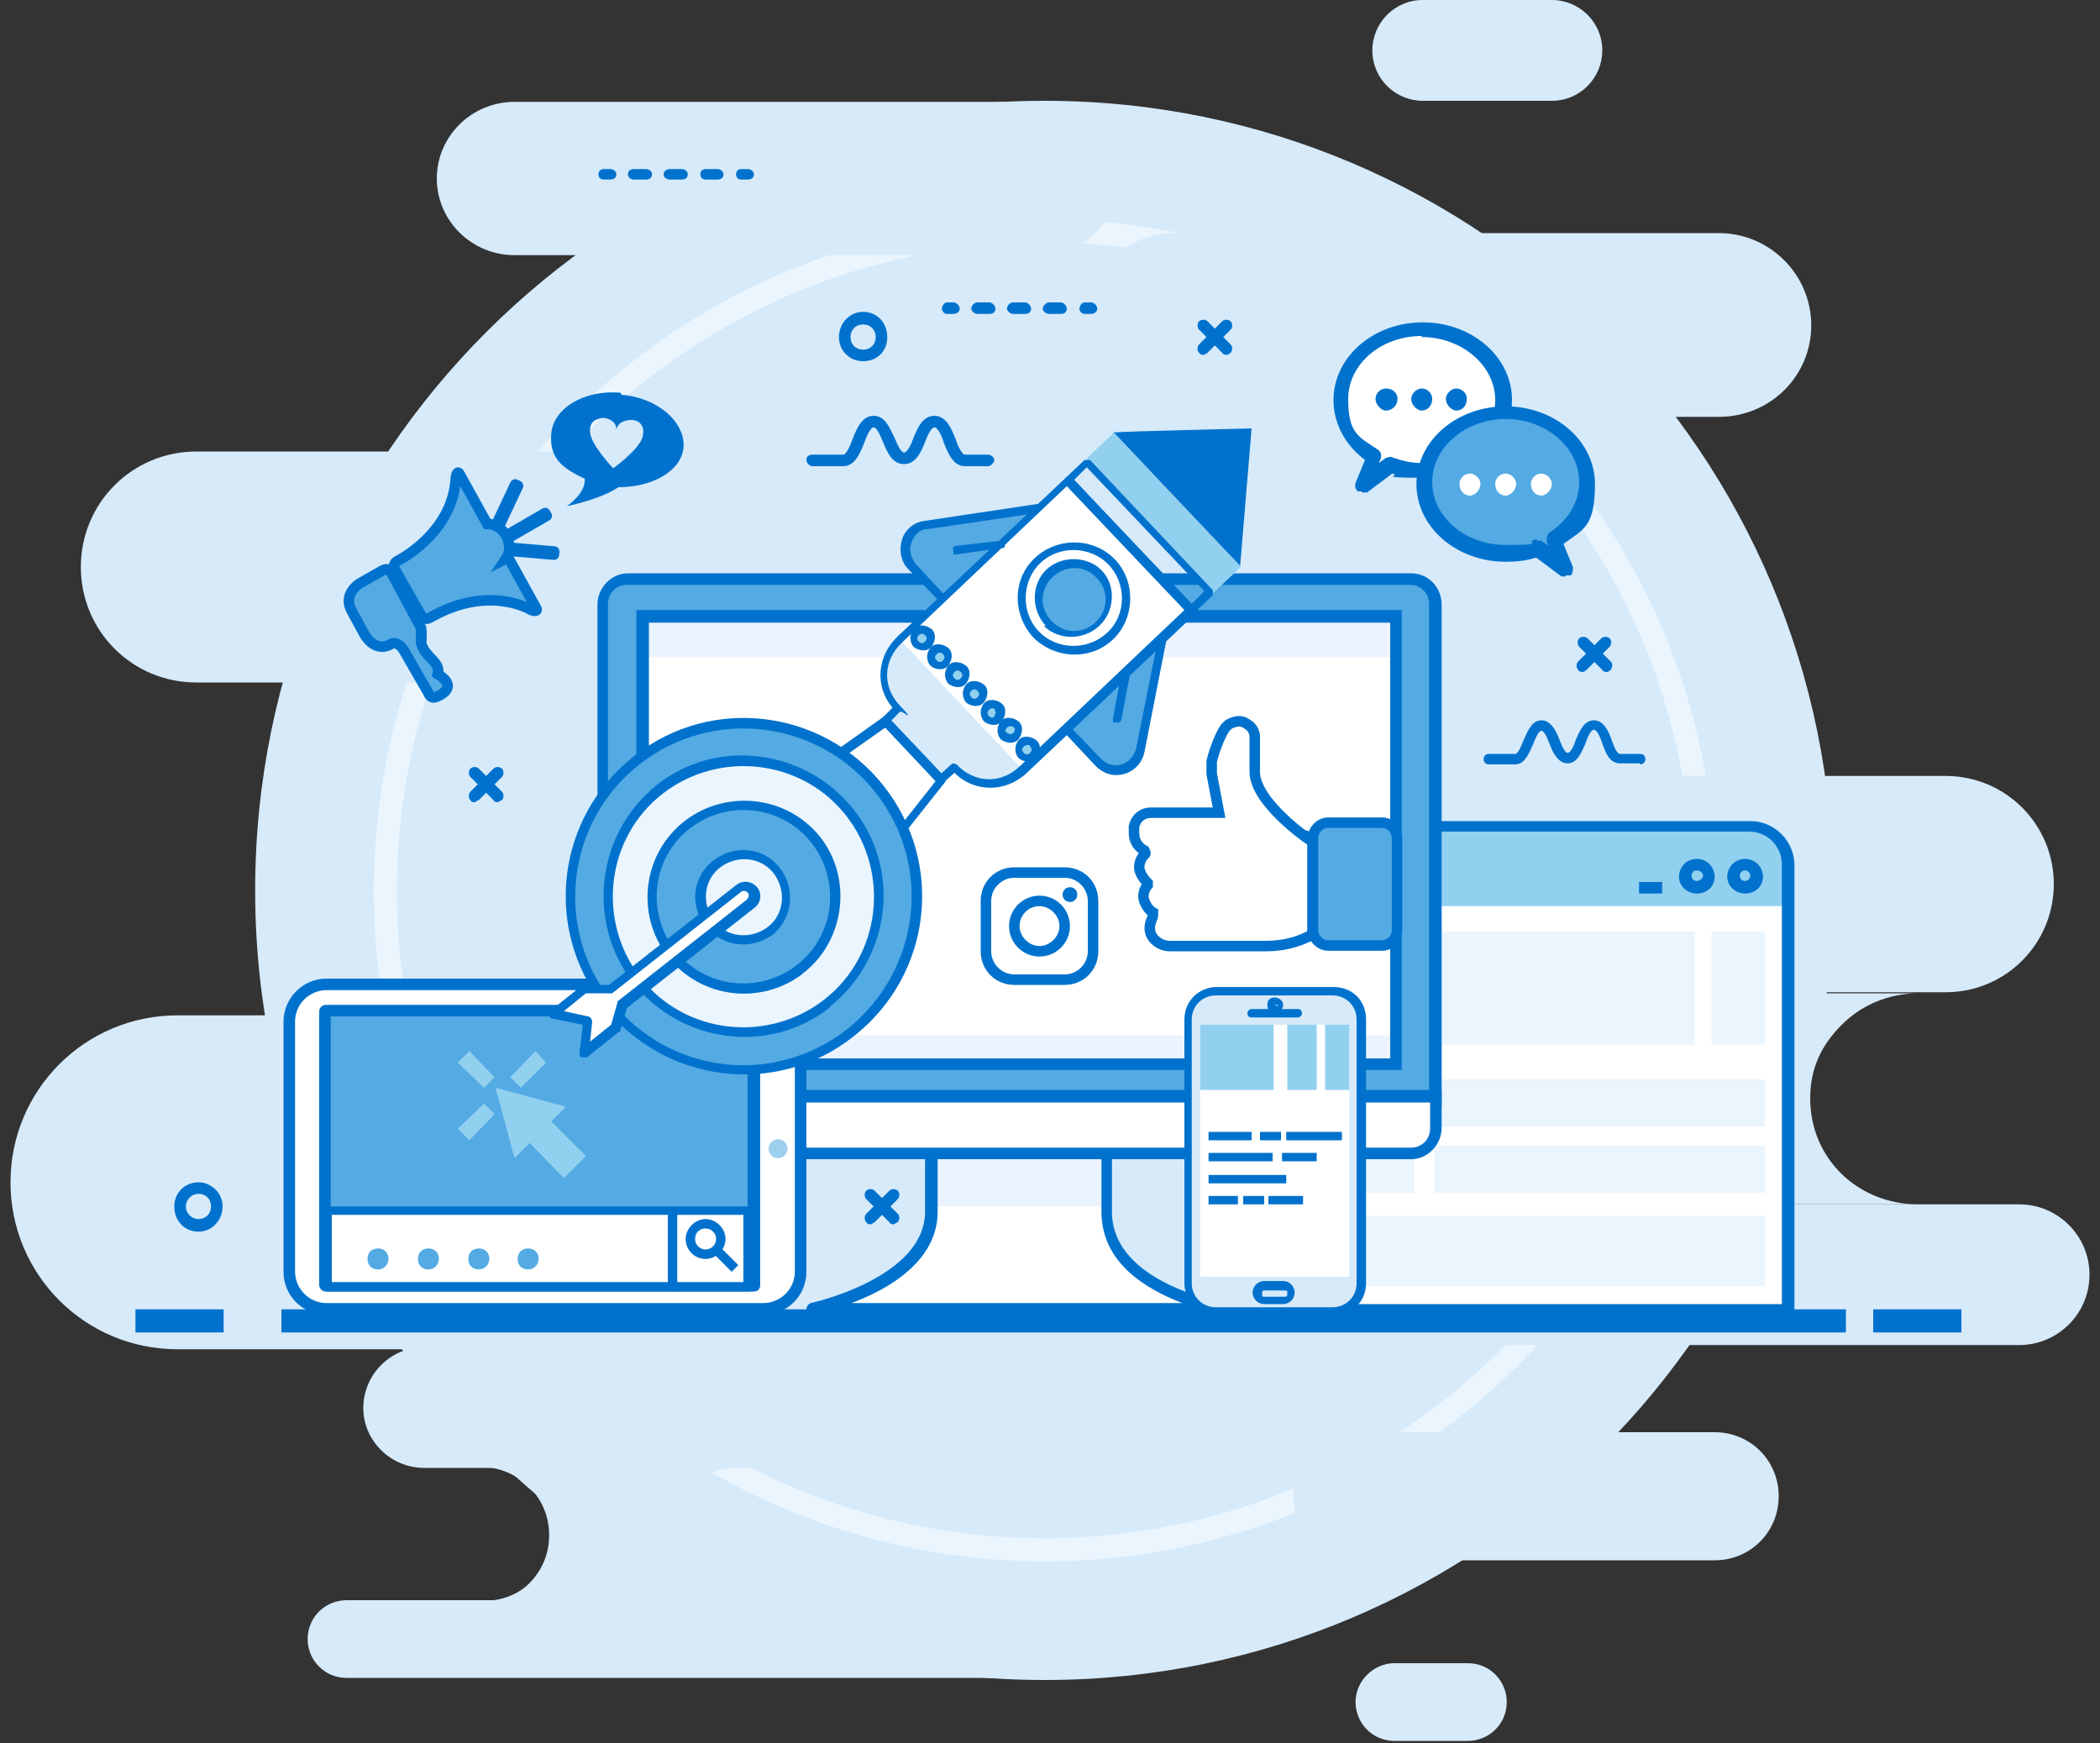 <?xml version="1.0" encoding="UTF-8"?>
<svg xmlns="http://www.w3.org/2000/svg" id="Ebene_1" version="1.1" viewBox="0 0 200 166">
  <rect x="0" y="0" width="200" height="166" fill="#333333" stroke="none"/>
  <defs>
    <style>
      .st0, .st1 {
        fill: #92d0ef;
      }

      .st2, .st3 {
        fill: #54aae3;
        stroke: #0072cd;
      }

      .st2, .st4, .st5, .st6 {
        stroke-miterlimit: 10;
      }

      .st7 {
        fill: #9ecfed;
      }

      .st8, .st9 {
        fill: #d6eafa;
      }

      .st10, .st11, .st1, .st12, .st9 {
        fill-rule: evenodd;
      }

      .st10, .st13, .st4 {
        fill: #0072cd;
      }

      .st14, .st11, .st6 {
        fill: #fff;
      }

      .st15, .st12, .st5 {
        fill: #54aae3;
      }

      .st16 {
        fill: #eaf5fe;
      }

      .st17 {
        fill: #ebf3fe;
      }

      .st3 {
        stroke-linecap: round;
        stroke-linejoin: round;
        stroke-width: 1px;
      }

      .st4, .st5 {
        stroke-width: .5px;
      }

      .st4, .st5, .st6 {
        stroke: #0072cd;
      }
    </style>
  </defs>
  <g>
    <path class="st8" d="M174.6,84.8c0,41.5-33.6,75.2-75.1,75.2S24.3,126.4,24.3,84.8,58,9.6,99.5,9.6s75.1,33.7,75.1,75.2Z"></path>
    <path class="st16" d="M99.5,148.7c-35.2,0-63.9-28.7-63.9-63.9s28.7-63.9,63.9-63.9,63.9,28.7,63.9,63.9-28.7,63.9-63.9,63.9ZM99.5,23.1c-34,0-61.7,27.7-61.7,61.7s27.7,61.7,61.7,61.7,61.7-27.7,61.7-61.7-27.7-61.7-61.7-61.7Z"></path>
    <path class="st8" d="M40.4,128.3h30.8c3.2,0,5.8,2.6,5.8,5.8h0c0,3.2-2.6,5.7-5.8,5.7h-30.8c-3.2,0-5.8-2.6-5.8-5.7h0c0-3.2,2.6-5.8,5.8-5.8Z"></path>
    <path class="st8" d="M33,152.4h65.5c2.1,0,3.7,1.7,3.7,3.7h0c0,2.1-1.7,3.7-3.7,3.7H33c-2.1,0-3.7-1.7-3.7-3.7h0c0-2.1,1.7-3.7,3.7-3.7Z"></path>
    <path class="st8" d="M132.8,158.4h7c2.1,0,3.7,1.7,3.7,3.7h0c0,2.1-1.7,3.7-3.7,3.7h-7c-2.1,0-3.7-1.7-3.7-3.7h0c0-2,1.7-3.7,3.7-3.7Z"></path>
    <path class="st8" d="M129.3,136.4h34c3.4,0,6.1,2.7,6.1,6.1h0c0,3.4-2.7,6.1-6.1,6.1h-34c-3.4,0-6.1-2.7-6.1-6.1h0c0-3.4,2.7-6.1,6.1-6.1Z"></path>
    <path class="st8" d="M45.7,139.7h24.7c-1.8,0-3.5.8-4.7,2s-1.9,2.6-1.9,4.4c0,3.7,3,6.4,6.6,6.4h-24.7c1.8,0,3.5-.5,4.7-1.7s1.9-2.8,1.9-4.6c0-3.7-3-6.5-6.6-6.5h0Z"></path>
    <path class="st8" d="M129.9,73.9h55.4c5.7,0,10.3,4.6,10.3,10.3h0c0,5.7-4.6,10.3-10.3,10.3h-55.4c-5.7,0-10.3-4.6-10.3-10.3h0c0-5.7,4.6-10.3,10.3-10.3Z"></path>
    <path class="st8" d="M110.2,114.7h82.1c3.7,0,6.7,3,6.7,6.7h0c0,3.7-3,6.7-6.7,6.7h-82.1c-3.7,0-6.7-3-6.7-6.7h0c0-3.7,3-6.7,6.7-6.7Z"></path>
    <path class="st8" d="M144.1,94.6h38.6c-2.8,0-5.4,1.1-7.3,3-1.9,1.9-3,4.1-3,7,0,5.8,4.6,10.1,10.3,10.1h-38.6c2.9,0,5.4-.8,7.3-2.7,1.9-1.9,3-4.3,3-7.2,0-5.8-4.6-10.2-10.3-10.2Z"></path>
    <path class="st8" d="M83.6,65H18.7c-6.1,0-11-4.9-11-11h0c0-6.1,4.9-11,11-11h64.9c6.1,0,11,4.9,11,11h0c0,6.1-4.9,11-11,11Z"></path>
    <path class="st8" d="M110.7,128.5H16.9c-8.8,0-15.9-7.1-15.9-15.9h0c0-8.8,7.1-15.9,15.9-15.9h93.8c8.8,0,15.9,7.1,15.9,15.9h0c0,8.7-7.1,15.9-15.9,15.9Z"></path>
    <path class="st8" d="M163.7,39.7h-51.8c-4.8,0-8.8-3.9-8.8-8.7h0c0-4.8,3.9-8.8,8.8-8.8h51.8c4.8,0,8.8,3.9,8.8,8.8h0c0,4.8-3.9,8.7-8.8,8.7Z"></path>
    <path class="st8" d="M99.1,24.3h-50.1c-4.1,0-7.4-3.3-7.4-7.3h0c0-4,3.3-7.3,7.4-7.3h50.1c4.1,0,7.4,3.3,7.4,7.3h0c0,4-3.3,7.3-7.4,7.3Z"></path>
    <path class="st8" d="M147.8,9.6h-12.3c-2.6,0-4.8-2.1-4.8-4.8h0c0-2.6,2.1-4.8,4.8-4.8h12.3c2.6,0,4.8,2.1,4.8,4.8h0c0,2.6-2.1,4.8-4.8,4.8Z"></path>
  </g>
  <g>
    <path class="st11" d="M170.3,124.8h-48.1v-42.4c0-2,1.6-3.6,3.6-3.6h40.8c2,0,3.6,1.6,3.6,3.6v42.4h.1Z"></path>
    <path class="st1" d="M170.3,86.3h-48.1v-3.9c0-2,1.6-3.6,3.6-3.6h40.8c2,0,3.6,1.6,3.6,3.6v3.9h.1Z"></path>
    <g>
      <rect class="st16" x="163" y="88.7" width="5.1" height="10.8"></rect>
      <rect class="st16" x="124.5" y="88.7" width="36.9" height="10.8"></rect>
      <rect class="st16" x="124.5" y="102.8" width="10.2" height="10.8"></rect>
      <rect class="st16" x="136.6" y="109.1" width="31.5" height="4.5"></rect>
      <rect class="st16" x="136.6" y="102.8" width="31.5" height="4.5"></rect>
      <rect class="st16" x="124.5" y="115.8" width="43.6" height="6.7"></rect>
    </g>
    <rect class="st13" x="156.1" y="84" width="2.2" height="1.1"></rect>
    <path class="st13" d="M161.6,85.1c-.9,0-1.7-.7-1.7-1.6s.7-1.7,1.7-1.7,1.7.8,1.7,1.7-.7,1.6-1.7,1.6ZM161.6,82.9c-.3,0-.5.2-.5.5s.2.5.5.5.6-.3.6-.5-.2-.5-.6-.5Z"></path>
    <path class="st13" d="M166.2,85.1c-.9,0-1.7-.7-1.7-1.6s.7-1.7,1.7-1.7,1.7.8,1.7,1.7-.7,1.6-1.7,1.6ZM166.2,82.9c-.3,0-.5.2-.5.5s.2.5.5.5.5-.3.5-.5-.2-.5-.5-.5Z"></path>
    <path class="st13" d="M170.9,125.3h-49.2v-42.9c0-2.3,1.9-4.2,4.2-4.2h40.8c2.3,0,4.2,1.9,4.2,4.2,0,0,0,42.9,0,42.9ZM122.8,124.2h46.9v-41.9c0-1.7-1.4-3.1-3.1-3.1h-40.8c-1.7,0-3.1,1.4-3.1,3.1v41.9h0Z"></path>
  </g>
  <g>
    <rect class="st13" x="12.9" y="124.7" width="8.4" height="2.2"></rect>
    <rect class="st13" x="178.4" y="124.7" width="8.4" height="2.2"></rect>
    <rect class="st13" x="26.8" y="124.7" width="149" height="2.2"></rect>
  </g>
  <g>
    <path class="st14" d="M105.4,115.4v-7.5h-16.7v7.5c0,6.9-11.3,9.3-11.3,9.3h39.4s-11.3-1.8-11.3-9.3h0Z"></path>
    <path class="st17" d="M105.4,114.9c0-7.4,0-7.1,0-7.1h-16.7v7.1h16.7Z"></path>
    <path class="st13" d="M116.8,125.2h-39.4c-.3,0-.5-.2-.6-.5,0-.3.2-.5.4-.6.1,0,10.9-2.4,10.9-8.7v-7.5c0-.3.2-.5.6-.5h16.7c.3,0,.5.2.5.5v7.5c0,6.9,10.8,8.7,10.9,8.7.3,0,.5.3.5.6s-.3.5-.5.5h0ZM81.1,124.1h31.5c-3.4-1.3-7.7-3.8-7.7-8.7v-7h-15.6v7c0,4.7-4.7,7.4-8.2,8.7Z"></path>
    <path class="st15" d="M134.4,55.2H59.8c-1.3,0-2.3,1.1-2.3,2.4v47.3h79.3v-47.3c0-1.3-1-2.4-2.3-2.4h0Z"></path>
    <path class="st13" d="M137.3,105.5H56.9v-47.9c0-1.6,1.3-3,2.9-3h74.6c1.6,0,2.9,1.3,2.9,3v47.9h0ZM58,104.3h78.1v-46.8c0-1-.8-1.8-1.8-1.8H59.7c-1,0-1.8.8-1.8,1.8v46.8h.1Z"></path>
    <rect class="st14" x="61.2" y="58.7" width="71.7" height="42.6"></rect>
    <path class="st14" d="M57.4,104.4v3.1c0,1.3,1.1,2.4,2.3,2.4h74.6c1.3,0,2.3-1.1,2.3-2.4v-3.1H57.3h.1Z"></path>
    <path class="st13" d="M134.4,110.4H59.8c-1.6,0-2.9-1.3-2.9-3v-3.6h80.4v3.6c0,1.6-1.3,3-2.9,3ZM58,105v2.5c0,1,.8,1.8,1.8,1.8h74.6c1,0,1.8-.8,1.8-1.8v-2.5H58Z"></path>
    <rect class="st17" x="61.2" y="58.7" width="71.8" height="3.9"></rect>
    <rect class="st17" x="61.2" y="98.6" width="71.8" height="2.8"></rect>
    <path class="st13" d="M133.5,101.9H60.6v-43.8h72.9s0,43.8,0,43.8ZM61.8,100.8h70.6v-41.5H61.8v41.5Z"></path>
  </g>
  <g>
    <path class="st13" d="M103.9,29.9h-.6c-.3,0-.5-.3-.5-.5s.2-.6.5-.6h.6c.3,0,.6.3.6.6s-.3.5-.6.5Z"></path>
    <path class="st13" d="M101,29.9h-1.1c-.3,0-.6-.3-.6-.5s.3-.6.6-.6h1.1c.3,0,.6.3.6.6s-.2.5-.6.5ZM97.6,29.9h-1.1c-.3,0-.6-.3-.6-.5s.2-.6.6-.6h1.1c.3,0,.6.3.6.6s-.2.5-.6.5ZM94.2,29.9h-1.1c-.3,0-.6-.3-.6-.5s.2-.6.6-.6h1.1c.3,0,.6.3.6.6s-.2.5-.6.5Z"></path>
    <path class="st13" d="M90.8,29.9h-.6c-.3,0-.5-.3-.5-.5s.2-.6.5-.6h.6c.3,0,.6.3.6.6s-.3.5-.6.5Z"></path>
  </g>
  <g>
    <path class="st13" d="M71.2,17.1h-.6c-.3,0-.5-.2-.5-.5s.2-.5.5-.5h.6c.3,0,.6.2.6.5s-.2.5-.6.5Z"></path>
    <path class="st13" d="M68.3,17.1h-1.1c-.3,0-.5-.2-.5-.5s.2-.5.5-.5h1.1c.3,0,.6.2.6.5s-.2.5-.6.5ZM64.9,17.1h-1.1c-.3,0-.6-.2-.6-.5s.3-.5.6-.5h1.1c.3,0,.6.2.6.5s-.2.5-.6.5ZM61.5,17.1h-1.1c-.3,0-.6-.2-.6-.5s.2-.5.6-.5h1.1c.3,0,.6.2.6.5s-.2.5-.6.5Z"></path>
    <path class="st13" d="M58.1,17.1h-.6c-.3,0-.5-.2-.5-.5s.2-.5.5-.5h.6c.3,0,.6.2.6.5s-.2.5-.6.5Z"></path>
  </g>
  <path class="st13" d="M82.2,34.4c-1.3,0-2.3-1-2.3-2.3s1-2.4,2.3-2.4,2.3,1,2.3,2.4-1,2.3-2.3,2.3ZM82.2,30.9c-.7,0-1.2.5-1.2,1.2s.5,1.2,1.2,1.2,1.2-.5,1.2-1.2-.5-1.2-1.2-1.2Z"></path>
  <path class="st13" d="M18.9,117.3c-1.3,0-2.3-1-2.3-2.4s1.1-2.3,2.3-2.3,2.3,1,2.3,2.3-1,2.4-2.3,2.4ZM18.9,113.7c-.7,0-1.2.6-1.2,1.2s.5,1.2,1.2,1.2,1.2-.5,1.2-1.2-.5-1.2-1.2-1.2Z"></path>
  <g>
    <path class="st13" d="M153,64s-.3,0-.4-.2l-2.2-2.2c-.2-.2-.2-.6,0-.8s.6-.2.8,0l2.2,2.2c.2.2.2.5,0,.8,0,0-.2.2-.4.2Z"></path>
    <path class="st13" d="M150.7,64s-.3,0-.4-.2c-.2-.2-.2-.6,0-.8l2.2-2.2c.2-.2.6-.2.8,0s.2.5,0,.8l-2.2,2.2s-.2.2-.4.2Z"></path>
  </g>
  <g>
    <path class="st13" d="M47.4,76.4c-.1,0-.3,0-.4-.2l-2.2-2.2c-.2-.2-.2-.6,0-.8s.6-.2.8,0l2.2,2.2c.2.2.2.6,0,.8-.1,0-.3.2-.4.2h0Z"></path>
    <path class="st13" d="M45.2,76.4c-.2,0-.3,0-.4-.2-.2-.2-.2-.6,0-.8l2.2-2.2c.2-.2.6-.2.8,0s.2.6,0,.8l-2.2,2.2c-.1,0-.3.2-.4.2h0Z"></path>
  </g>
  <g>
    <path class="st13" d="M85.1,116.6c-.1,0-.3,0-.4-.2l-2.2-2.2c-.2-.2-.2-.6,0-.8.2-.2.6-.2.8,0l2.2,2.2c.2.2.2.5,0,.8-.1,0-.3.2-.4.2h0Z"></path>
    <path class="st13" d="M82.9,116.6c-.1,0-.3,0-.4-.2-.2-.2-.2-.6,0-.8l2.2-2.2c.2-.2.6-.2.8,0s.2.6,0,.8l-2.2,2.2c-.1,0-.2.2-.4.2h0Z"></path>
  </g>
  <g>
    <path class="st13" d="M116.8,33.8s-.3,0-.4-.2l-2.2-2.2c-.2-.2-.2-.6,0-.8.2-.2.6-.2.8,0l2.2,2.2c.2.2.2.6,0,.8,0,0-.2.2-.4.2Z"></path>
    <path class="st13" d="M114.6,33.8s-.3,0-.4-.2c-.2-.2-.2-.6,0-.8l2.2-2.2c.2-.2.6-.2.8,0,.2.2.2.6,0,.8l-2.2,2.2s-.3.2-.4.2Z"></path>
  </g>
  <g>
    <path class="st12" d="M116.1,95.8h10.6c1.4,0,2.6,1.2,2.6,2.6v23.8c0,1.4-1.2,2.6-2.6,2.6h-10.6c-1.4,0-2.6-1.1-2.6-2.6v-23.8c0-1.4,1.2-2.6,2.6-2.6Z"></path>
    <path class="st13" d="M126.7,125.2h-10.6c-1.7,0-3.1-1.4-3.1-3.1v-23.8c0-1.7,1.4-3.1,3.1-3.1h10.6c1.7,0,3.1,1.4,3.1,3.1v23.8c0,1.7-1.4,3.1-3.1,3.1ZM116.1,96.3c-1.1,0-2,.9-2,2v23.8c0,1.1.9,2,2,2h10.6c1.1,0,2-.9,2-2v-23.8c0-1.1-.9-2-2-2h-10.6Z"></path>
    <rect class="st14" x="114.9" y="98.7" width="13.1" height="22.9"></rect>
    <rect class="st8" x="114.9" y="119.8" width="13.1" height="1.8"></rect>
    <path class="st9" d="M121.4,97.2c.2,0,.4.2.4.4s-.2.4-.4.4-.4-.2-.4-.4.2-.4.4-.4Z"></path>
    <path class="st9" d="M122.2,123.5h-1.6c-.3,0-.6-.3-.6-.6h0c0-.3.3-.6.6-.6h1.6c.3,0,.6.3.6.6h0c0,.4-.3.6-.6.6Z"></path>
  </g>
  <g>
    <path class="st9" d="M115.8,94.4h11.1c1.5,0,2.7,1.2,2.7,2.7v25.1c0,1.5-1.2,2.7-2.7,2.7h-11.1c-1.5,0-2.7-1.3-2.7-2.7v-25.1c0-1.5,1.2-2.7,2.7-2.7Z"></path>
    <path class="st13" d="M127,125.3h-11.1c-1.7,0-3.1-1.4-3.1-3.1v-25.1c0-1.8,1.4-3.1,3.1-3.1h11.1c1.8,0,3.1,1.3,3.1,3.1v25.1c0,1.8-1.4,3.1-3.1,3.1ZM115.8,94.8c-1.3,0-2.3,1-2.3,2.3v25.1c0,1.3,1,2.3,2.3,2.3h11.1c1.3,0,2.3-1,2.3-2.3v-25.1c0-1.3-1-2.3-2.3-2.3h-11.1Z"></path>
    <rect class="st14" x="114.3" y="97.6" width="14.2" height="24"></rect>
    <rect class="st0" x="114.3" y="97.6" width="7" height="6.2"></rect>
    <rect class="st0" x="126.2" y="97.6" width="2.3" height="6.2"></rect>
    <rect class="st0" x="122.6" y="97.6" width="2.8" height="6.2"></rect>
    <path class="st13" d="M121.4,96.5c-.4,0-.7-.3-.7-.8s.3-.7.7-.7.8.3.8.7-.3.8-.8.8ZM121.4,95.7h0s.3.2.3,0,0,0,0,0h-.3Z"></path>
    <path class="st13" d="M122.2,124.2h-1.8c-.6,0-1.1-.5-1.1-1.1s.5-1.1,1.1-1.1h1.8c.6,0,1.1.5,1.1,1.1s-.5,1.1-1.1,1.1ZM120.5,122.9c-.2,0-.3,0-.3.3s0,.3.3.3h1.8c.2,0,.3,0,.3-.3s0-.3-.3-.3h-1.8Z"></path>
    <path class="st13" d="M123.6,96.9h-4.4c-.3,0-.4-.2-.4-.4s.2-.4.4-.4h4.4c.3,0,.4.2.4.4s-.2.4-.4.4Z"></path>
    <rect class="st13" x="115.1" y="107.8" width="4.1" height=".8"></rect>
    <rect class="st13" x="122.5" y="107.8" width="5.3" height=".8"></rect>
    <rect class="st13" x="120" y="107.8" width="2" height=".8"></rect>
    <rect class="st13" x="115.1" y="113.9" width="2.8" height=".8"></rect>
    <rect class="st13" x="120.8" y="113.9" width="3.3" height=".8"></rect>
    <rect class="st13" x="118.4" y="113.9" width="2" height=".8"></rect>
    <rect class="st13" x="115.1" y="109.8" width="6.1" height=".8"></rect>
    <rect class="st13" x="122.1" y="109.8" width="3.3" height=".8"></rect>
    <rect class="st13" x="115.1" y="111.9" width="7.4" height=".8"></rect>
  </g>
  <path class="st13" d="M156.2,72.7h-1.9c-1,0-1.4-1-1.7-1.9-.2-.6-.5-1.3-.8-1.3s-.6.7-.8,1.3c-.4.9-.8,1.9-1.7,1.9s-1.4-1-1.7-1.8c-.2-.5-.5-1.3-.8-1.3s-.6.8-.8,1.3c-.4.9-.8,1.9-1.7,1.9h-2.5c-.3,0-.5-.2-.5-.5s.2-.5.5-.5h2.5c.3,0,.6-.8.8-1.3.4-.9.8-1.9,1.7-1.9s1.4,1,1.7,1.8c.2.5.5,1.3.8,1.3s.6-.7.8-1.3c.4-.9.8-1.8,1.7-1.8s1.4,1,1.7,1.9c.2.6.5,1.3.8,1.3h1.9c.3,0,.5.2.5.5s-.2.5-.5.5h0Z"></path>
  <g>
    <path class="st14" d="M27.6,97.3v23.8c0,2,1.6,3.6,3.5,3.6h41.6c1.9,0,3.5-1.6,3.5-3.6v-23.8c0-1.9-1.6-3.5-3.5-3.5H31.1c-2,0-3.5,1.6-3.5,3.5Z"></path>
    <path class="st13" d="M72.7,125.2H31.1c-2.3,0-4.1-1.8-4.1-4.1v-23.8c0-2.2,1.8-4.1,4.1-4.1h41.6c2.3,0,4.1,1.8,4.1,4.1v23.8c0,2.3-1.8,4.1-4.1,4.1h0ZM31.1,94.3c-1.6,0-3,1.3-3,3v23.8c0,1.6,1.3,3,3,3h41.6c1.6,0,3-1.3,3-3v-23.8c0-1.6-1.3-3-3-3H31.1Z"></path>
    <rect class="st15" x="30.9" y="96.3" width="40.8" height="26.1"></rect>
    <path class="st13" d="M71.8,123H31c-.3,0-.6-.3-.6-.6v-26.1c0-.3.3-.6.6-.6h40.8c.3,0,.6.2.6.6v26.1c0,.3-.2.6-.6.6ZM31.5,121.9h39.7v-25.1H31.5v25.1Z"></path>
    <path class="st7" d="M75,109.4c0,.5-.4.9-.9.9s-.9-.4-.9-.9.4-.9.9-.9.9.4.9.9Z"></path>
  </g>
  <g>
    <path class="st6" d="M124.6,79.9s-5.1-3.5-5.1-6.4v-3.4c0-.3-.2-.7-.4-.9-.5-.4-1-.8-2.1-.2l-.3.3c-.3.4-.9,1.6-1.3,3.2v1.2l.7,3.7h-6.5c-.8,0-1.4.5-1.6,1.3v.6c0,1,.6,1.5,1,1.7,0,0,.2.3,0,.4-.2.2-.5.6-.5,1.2s.6,1.3.8,1.5v.2c-.2.2-.4.6-.4,1.1s.5,1.3.9,1.5v.3c0,.2-.3.6-.3,1.2,0,1,1,1.7,1.9,1.7h9.2c1.4,0,2.8-.3,4-.9h0c.3,0,.4-.4.4-.7v-8.2c0-.2,0-.5-.3-.6h0v.2Z"></path>
    <path class="st5" d="M131.5,90h-5.1c-.8,0-1.4-.6-1.4-1.4v-8.8c0-.8.6-1.4,1.4-1.4h5.1c.8,0,1.4.6,1.4,1.4v8.8c0,.8-.6,1.4-1.4,1.4Z"></path>
    <path class="st4" d="M131.6,90.3h-5.1c-.9,0-1.7-.8-1.7-1.7v-8.8c0-.9.8-1.7,1.7-1.7h5.1c1,0,1.7.8,1.7,1.7v8.8c0,1-.8,1.7-1.7,1.7ZM126.5,78.6c-.6,0-1.2.5-1.2,1.2v8.8c0,.6.5,1.2,1.2,1.2h5.1c.6,0,1.2-.5,1.2-1.2v-8.8c0-.6-.5-1.2-1.2-1.2h-5.1Z"></path>
  </g>
  <g>
    <path class="st11" d="M135.4,31.3c-4.3,0-7.8,3-7.8,6.7s1.2,4.2,3.2,5.4l-1.1,2.8,2.7-2c.9.3,1.9.5,3,.5,4.3,0,7.7-3,7.7-6.7s-3.5-6.7-7.7-6.7Z"></path>
    <path class="st13" d="M129.7,46.8h-.4c-.2-.2-.3-.5-.2-.8l.9-2.2c-1.9-1.4-3-3.5-3-5.7,0-4.1,3.8-7.4,8.5-7.4s8.5,3.3,8.5,7.4-3.8,7.4-8.5,7.4-1.9-.2-2.9-.4l-2.4,1.8h-.5ZM135.4,32c-3.9,0-7,2.7-7,6s1,3.6,2.8,4.8c.3.2.4.5.3.9l-.2.4.7-.5c.2,0,.4-.2.7,0,.9.3,1.8.5,2.7.5,3.9,0,7-2.7,7-6s-3.2-6-7-6h0Z"></path>
    <g>
      <path class="st10" d="M132,39.1c.6,0,1.1-.5,1.1-1.1s-.5-1-1.1-1-1,.5-1,1,.5,1.1,1,1.1Z"></path>
      <path class="st10" d="M135.4,39.1c.6,0,1-.5,1-1.1s-.5-1-1-1-1,.5-1,1,.5,1.1,1,1.1Z"></path>
      <path class="st10" d="M138.7,39.1c.6,0,1-.5,1-1.1s-.5-1-1-1-1,.5-1,1,.5,1.1,1,1.1Z"></path>
    </g>
    <path class="st12" d="M143.4,39.3c4.3,0,7.7,3,7.7,6.7s-1.2,4.2-3.2,5.4l1.1,2.8-2.7-2c-.9.3-1.9.5-3,.5-4.3,0-7.8-3-7.8-6.7s3.5-6.7,7.8-6.7h0Z"></path>
    <path class="st13" d="M149.1,54.9h-.4l-2.4-1.8c-.9.3-1.9.4-2.9.4-4.7,0-8.5-3.3-8.5-7.4s3.8-7.4,8.5-7.4,8.5,3.3,8.5,7.4-1.1,4.3-3,5.7l.9,2.2c0,.3,0,.6-.2.8h-.5ZM146.4,51.5h.4l.7.5-.2-.4c0-.3,0-.7.3-.9,1.8-1.2,2.8-2.9,2.8-4.8,0-3.3-3.2-6-7-6s-7,2.7-7,6,3.1,6,7,6,1.9-.2,2.7-.5h.3,0Z"></path>
    <g>
      <path class="st11" d="M146.8,47.2c-.6,0-1-.5-1-1.1s.5-1,1-1,1,.5,1,1-.5,1.1-1,1.1Z"></path>
      <path class="st11" d="M143.4,47.2c-.6,0-1-.5-1-1.1s.5-1,1-1,1,.5,1,1-.5,1.1-1,1.1Z"></path>
      <path class="st11" d="M140,47.2c-.6,0-1-.5-1-1.1s.5-1,1-1,1,.5,1,1-.5,1.1-1,1.1Z"></path>
    </g>
  </g>
  <g>
    <g>
      <path class="st13" d="M118.1,54l1.1-13.2s-13.1.3-13.2.4h0l12.1,12.7h0Z"></path>
      <rect class="st0" x="109" y="40" width="3.6" height="17.6" transform="translate(-3.2 89.5) rotate(-43.4)"></rect>
    </g>
    <path class="st13" d="M113.2,58.4l-11.7-12.4v-.5l1.8-1.7h.5l11.7,12.4v.5l-1.8,1.7h-.5ZM102.3,45.7l11.2,11.8,1.2-1.2-11.2-11.8-1.2,1.2Z"></path>
    <path class="st15" d="M110.7,60.8l-9.1,8.6,3,3.2c1.3,1.4,3.6.7,4-1.2l2.1-10.7h0Z"></path>
    <path class="st15" d="M86.8,53.9l3,3.1,9.1-8.6-10.7,1.6c-1.9.3-2.7,2.5-1.4,3.9Z"></path>
    <path class="st13" d="M104.3,72.9l-3-3.2c-.2-.2-.2-.4,0-.6l9.1-8.6h.5s.2.3.2.4l-2.1,10.7c-.2,1-.9,1.8-1.9,2.1-1,.3-2,0-2.7-.7h0ZM102.1,69.4l2.8,2.9c.5.5,1.2.7,1.9.5.7-.2,1.2-.8,1.4-1.5l1.9-9.5-7.9,7.5h-.1Z"></path>
    <path class="st13" d="M89.5,57.3l-3-3.1c-.7-.7-.9-1.8-.6-2.8.3-1,1.2-1.7,2.2-1.8l10.7-1.6c.2,0,.3,0,.4.2v.5l-9.1,8.6c-.2.2-.4,0-.6,0h0ZM97.8,49l-9.5,1.4c-.7,0-1.3.6-1.5,1.3-.3.7,0,1.4.4,2l2.7,2.9,7.9-7.5h0Z"></path>
    <path class="st14" d="M101.8,45.7l-16,15.1c-1.9,1.8-2,4.6-.2,6.5h0l-1.3,1.2,5.3,5.6,1.3-1.2h0c1.8,2,4.7,2.1,6.6.3l16-15.1s-11.7-12.4-11.7-12.4Z"></path>
    <path class="st8" d="M85.8,60.9c-1.9,1.8-2,4.6-.2,6.5h0l-1.3,1.2,5.3,5.6,1.3-1.2h0c1.8,2,4.6,2.1,6.5.3l-11.7-12.4h0Z"></path>
    <path class="st0" d="M87.2,61.3c-.3-.3-.3-.8,0-1.1s.8-.3,1.1,0,.3.8,0,1.1-.8.3-1.1,0Z"></path>
    <path class="st0" d="M88.9,63.1c-.3-.3-.3-.8,0-1.1s.8-.3,1.1,0,.3.8,0,1.1-.8.3-1.1,0Z"></path>
    <path class="st0" d="M90.6,64.8c-.3-.3-.3-.8,0-1.1s.8-.3,1.1,0,.3.8,0,1.1-.8.3-1.1,0Z"></path>
    <path class="st0" d="M92.3,66.6c-.3-.3-.3-.8,0-1.1s.8-.3,1.1,0,.3.8,0,1.1-.8.3-1.1,0Z"></path>
    <path class="st0" d="M93.9,68.4c-.3-.3-.3-.8,0-1.1s.8-.3,1.1,0,.3.8,0,1.1-.8.3-1.1,0Z"></path>
    <path class="st0" d="M95.6,70.1c-.3-.3-.3-.8,0-1.1s.8-.3,1.1,0,.3.8,0,1.1-.8.3-1.1,0Z"></path>
    <path class="st0" d="M97.3,71.9c-.3-.3-.3-.8,0-1.1s.8-.3,1.1,0,.3.8,0,1.1-.8.3-1.1,0Z"></path>
    <path class="st13" d="M87,61.6c-.4-.5-.4-1.2,0-1.7s1.2-.4,1.7,0,.4,1.2,0,1.7-1.2.4-1.7,0ZM88.1,60.5c-.2-.2-.4-.2-.6,0s-.2.4,0,.6.4.2.6,0,.2-.4,0-.6Z"></path>
    <path class="st13" d="M88.6,63.4c-.4-.5-.4-1.2,0-1.7s1.2-.4,1.7,0,.4,1.2,0,1.7-1.2.4-1.7,0ZM89.8,62.3c-.2-.2-.4-.2-.6,0s-.2.4,0,.6.4.2.6,0,.2-.4,0-.6Z"></path>
    <path class="st13" d="M90.3,65.1c-.4-.5-.4-1.2,0-1.7s1.2-.4,1.7,0,.4,1.2,0,1.7-1.2.4-1.7,0ZM91.5,64c-.2-.2-.4-.2-.6,0-.2.2-.2.4,0,.6s.4.2.6,0,.2-.4,0-.6Z"></path>
    <path class="st13" d="M92,66.9c-.4-.5-.4-1.2,0-1.7s1.2-.4,1.7,0,.4,1.2,0,1.7-1.2.4-1.7,0ZM93.1,65.8c-.2-.2-.4-.2-.6,0s-.2.4,0,.6.4.2.6,0,.2-.4,0-.6Z"></path>
    <path class="st13" d="M93.7,68.7c-.4-.5-.4-1.2,0-1.7s1.2-.4,1.7,0,.4,1.2,0,1.7-1.2.4-1.7,0ZM94.8,67.6c-.2-.2-.4-.2-.6,0s-.2.4,0,.6.4.2.5,0,.2-.4,0-.6h0Z"></path>
    <path class="st13" d="M95.3,70.4c-.4-.5-.4-1.2,0-1.7s1.2-.4,1.7,0,.4,1.2,0,1.7-1.2.4-1.7,0ZM96.5,69.3c0-.2-.4-.2-.6,0s-.2.4,0,.5.4.2.6,0,.2-.4,0-.6h0Z"></path>
    <path class="st13" d="M97,72.2c-.4-.5-.4-1.2,0-1.7s1.2-.4,1.7,0,.4,1.2,0,1.7-1.2.4-1.7,0ZM98.1,71.1c0-.2-.4-.2-.6,0s-.2.4,0,.6.4.2.6,0,.2-.4,0-.6Z"></path>
    <path class="st15" d="M104.6,59.4c-1.3,1.3-3.4,1.2-4.7,0s-1.2-3.5,0-4.7,3.5-1.2,4.7,0,1.2,3.5,0,4.7Z"></path>
    <path class="st13" d="M99.6,59.6c-1.4-1.5-1.4-3.9,0-5.3s3.9-1.4,5.3,0,1.3,3.9-.2,5.3-3.9,1.4-5.3,0h.2ZM104.4,55c-1.1-1.2-3-1.2-4.2,0s-1.2,3,0,4.2,3,1.2,4.2,0,1.2-3,0-4.2Z"></path>
    <path class="st13" d="M98.4,60.7c-2-2.2-2-5.6.2-7.6s5.6-1.9,7.6.2,1.9,5.6-.2,7.6-5.5,1.9-7.6-.2ZM105.6,53.8c-1.7-1.8-4.7-1.9-6.5-.2s-1.9,4.7-.2,6.5,4.6,1.9,6.5.2,1.9-4.7.2-6.5Z"></path>
    <path class="st13" d="M89.9,73.9l-5.3-5.6c-.1,0-.4-.2-.5,0l-13.8,9.8c-.3-.6-.7-1.1-1.1-1.6-2.3-2.4-5.9-2.7-8.5-.8v1.1c2.3-2.1,5.9-2,8,.3.5.6.9,1.2,1.2,1.8,0,0,.1.2.2.2h.3l13.9-9.8,4.8,5.1-10.4,13.2s-.1.2,0,.3c0,0,.1.2.2.3.6.3,1.2.7,1.7,1.3,2.2,2.3,2.1,5.9-.2,8.1-1.2,1.2-2.9,1.7-4.5,1.5v.8h.4c1.7,0,3.4-.6,4.6-1.8,2.6-2.5,2.7-6.6.2-9.2-.5-.5-1-1-1.5-1.3l10.4-13.1c.1-.2.1-.4,0-.5h0Z"></path>
    <path class="st13" d="M89.3,74.5l-5.3-5.6c-.1-.2-.1-.4,0-.5l1-1c-1.7-2-1.5-4.9.5-6.8l16-15.1c.2-.2.4-.2.6,0l11.7,12.4v.6l-16,15.1c-2,1.9-5,1.9-6.9,0l-1,.9c-.2.2-.4,0-.6,0h0ZM84.8,68.6l4.8,5.1,1-.9c.2-.2.4,0,.5,0h0c1.7,1.8,4.2,1.9,6,.2l15.7-14.9-11.2-11.8-15.7,14.9c-1.8,1.7-1.9,4.2-.2,6s.2.4,0,.6,0,0,0,0l-.9.9h0Z"></path>
    <path class="st13" d="M106,68.7v-.3l.8-4.3c0-.2.2-.4.5-.3.2,0,.4.2.3.5l-.8,4.2c0,.2-.3.4-.5.3h-.3Z"></path>
    <path class="st13" d="M90.8,52.6v-.2c-.1-.2,0-.4.2-.4l4.3-.5c.2,0,.4,0,.4.3s0,.4-.3.4l-4.3.6h-.3v-.2Z"></path>
  </g>
  <g>
    <path class="st15" d="M57.9,95.6c5.6,7.2,16,8.4,23.1,2.8s8.4-16,2.8-23.1-16-8.4-23.1-2.8-8.4,16-2.8,23.1Z"></path>
    <path class="st16" d="M60.7,93.4c4.4,5.6,12.5,6.6,18.1,2.2s6.6-12.5,2.2-18.1-12.5-6.6-18.1-2.2-6.6,12.5-2.2,18.1Z"></path>
    <path class="st15" d="M63.9,90.8c3,3.8,8.5,4.5,12.3,1.5s4.5-8.5,1.5-12.3-8.5-4.4-12.3-1.5c-3.8,3-4.4,8.5-1.5,12.3Z"></path>
    <path class="st16" d="M67.6,87.9c1.4,1.8,3.9,2.1,5.7.7s2.1-3.9.7-5.7-3.9-2.1-5.7-.7-2.1,3.9-.7,5.7Z"></path>
    <path class="st13" d="M81.3,98.7c-7.3,5.8-18,4.5-23.8-2.9s-4.5-18,2.9-23.8c7.3-5.8,18-4.5,23.8,2.9s4.5,18-2.9,23.8ZM60.9,72.8c-6.9,5.4-8.2,15.5-2.7,22.5s15.5,8.2,22.5,2.7c6.9-5.5,8.2-15.5,2.7-22.5-5.4-6.9-15.5-8.2-22.5-2.7Z"></path>
    <path class="st13" d="M79.1,95.9c-5.8,4.6-14.2,3.5-18.8-2.3-4.5-5.8-3.5-14.2,2.2-18.8s14.2-3.5,18.8,2.3,3.5,14.2-2.3,18.8h.1ZM63.1,75.6c-5.4,4.2-6.3,12.1-2.1,17.5s12.1,6.3,17.5,2.1c5.4-4.2,6.3-12.1,2.1-17.5s-12.1-6.3-17.5-2.1Z"></path>
    <path class="st13" d="M76.5,92.7c-4,3.1-9.8,2.4-12.9-1.6s-2.4-9.8,1.6-12.9,9.8-2.4,12.9,1.5,2.4,9.8-1.5,12.9h-.1ZM65.7,78.9c-3.6,2.8-4.2,8-1.4,11.6s8,4.2,11.6,1.4c3.6-2.8,4.2-8,1.4-11.6s-8-4.2-11.6-1.4Z"></path>
    <path class="st13" d="M73.6,89c-2,1.5-4.8,1.2-6.4-.8s-1.2-4.8.8-6.3,4.8-1.2,6.3.8,1.2,4.8-.8,6.4h0ZM68.6,82.6c-1.6,1.2-1.8,3.5-.6,5.1s3.5,1.8,5.1.6,1.8-3.5.6-5.1-3.5-1.8-5.1-.6Z"></path>
    <path class="st14" d="M70.3,84.6l-12.2,9.6h-2.3l-3,2.4,3.3.7-.4,3,3-2.4.6-2.2,12.2-9.6c.4-.3.5-.9.2-1.3s-.9-.5-1.4,0h0v-.2Z"></path>
    <path class="st13" d="M58.9,98.3l-3,2.4h-.5c-.2,0-.2-.3-.2-.5l.3-2.6-2.9-.6c-.2,0-.3-.2-.3-.3,0-.2,0-.3.2-.5l3-2.4h2.5l12.1-9.5c.6-.5,1.5-.4,2,.2s.4,1.5-.3,2l-12.1,9.5-.6,2.1s0,.2-.2.2ZM56.2,99.2l2-1.6.6-2.1s0-.2.1-.2l12.2-9.6c.2-.2.3-.5.1-.7s-.5-.2-.7,0l-12.2,9.6h-2.5l-2.1,1.7,2.3.5c.2,0,.4.3.4.5l-.2,1.9h0Z"></path>
  </g>
  <path class="st13" d="M94.1,44.4h-2.2c-1.1,0-1.6-1.2-2-2.2-.2-.7-.6-1.5-.9-1.5s-.7.8-.9,1.4c-.4,1-.9,2.1-2,2.1s-1.6-1.1-2-2.1c-.3-.7-.6-1.4-.9-1.4s-.7.9-.9,1.5c-.4,1-.9,2.2-2,2.2h-2.9c-.3,0-.6-.3-.6-.6s.2-.5.6-.5h2.9c.3,0,.7-.9.9-1.5.4-1,.9-2.2,2-2.2s1.5,1.1,2,2.1c.3.7.6,1.4.9,1.4s.7-.8.9-1.4c.4-1,.9-2.1,2-2.1s1.6,1.2,2,2.2c.2.6.6,1.5.9,1.5h2.2c.3,0,.6.3.6.5s-.3.6-.6.6Z"></path>
  <g>
    <polygon class="st0" points="53.7 112.2 49.7 108.1 51.8 106.1 55.8 110.1 53.7 112.2"></polygon>
    <polygon class="st0" points="49 110.3 47.2 103.6 53.9 105.4 49 110.3"></polygon>
    <polygon class="st0" points="49.6 103.6 48.6 102.6 51 100.1 52 101.2 49.6 103.6"></polygon>
    <polygon class="st0" points="44.7 108.6 43.6 107.5 46.1 105.1 47.1 106.1 44.7 108.6"></polygon>
    <polygon class="st0" points="46.1 103.6 43.6 101.2 44.7 100.1 47.1 102.6 46.1 103.6"></polygon>
  </g>
  <g>
    <rect class="st14" x="31.2" y="115.2" width="32.9" height="7.3"></rect>
    <path class="st13" d="M64.1,123H31.2c-.2,0-.4-.2-.4-.4v-7.3c0-.3.2-.4.4-.4h32.9c.3,0,.5.2.5.4v7.3c0,.2-.2.4-.5.4ZM31.6,122.1h32v-6.4H31.6v6.4Z"></path>
    <rect class="st14" x="64.1" y="115.2" width="7.2" height="7.3"></rect>
    <path class="st13" d="M71.3,123h-7.2c-.2,0-.4-.2-.4-.4v-7.3c0-.3.2-.4.4-.4h7.2c.2,0,.4.2.4.4v7.3c0,.2-.2.4-.4.4ZM64.5,122.1h6.3v-6.4h-6.3v6.4Z"></path>
    <path class="st15" d="M37,119.9c0,.5-.4,1-1,1s-1-.4-1-1,.4-1,1-1,1,.4,1,1Z"></path>
    <path class="st15" d="M41.8,119.9c0,.5-.4,1-1,1s-1-.4-1-1,.4-1,1-1,1,.4,1,1Z"></path>
    <path class="st15" d="M46.6,119.9c0,.5-.4,1-1,1s-1-.4-1-1,.4-1,1-1,1,.4,1,1Z"></path>
    <path class="st15" d="M51.3,119.9c0,.5-.4,1-1,1s-1-.4-1-1,.4-1,1-1,1,.4,1,1Z"></path>
    <rect class="st13" x="68.7" y="118.7" width=".9" height="2.5" transform="translate(-64.6 84) rotate(-45)"></rect>
    <path class="st13" d="M67.2,119.9c-1.1,0-1.9-.9-1.9-1.9s.9-1.9,1.9-1.9,1.9.9,1.9,1.9-.9,1.9-1.9,1.9ZM67.2,117c-.6,0-1,.4-1,1s.5,1,1,1,1-.4,1-1-.5-1-1-1Z"></path>
  </g>
  <path class="st13" d="M59.1,37.4c-3.5-.3-6.4,1.5-6.6,3.9s1.1,3.3,3.2,4.3c0,.5-.1,1.4-1.7,2.6,0,0,3.1-.6,4.9-1.8,3.3,0,6.1-1.6,6.2-3.9s-2.4-4.6-5.9-4.9h0ZM61.2,41.6c-.3,1.2-2.8,3-2.8,3,0,0-2.1-2.2-2.2-3.4s.7-1.3,1.2-1.4c.5,0,1.3.3,1.3,1.1.2-.8,1-.9,1.5-.9s1.3.4,1,1.6Z"></path>
  <g>
    <path class="st13" d="M101.4,93.8h-4.8c-1.8,0-3.2-1.4-3.2-3.2v-4.8c0-1.8,1.4-3.2,3.2-3.2h4.8c1.8,0,3.2,1.4,3.2,3.2v4.8c0,1.8-1.4,3.2-3.2,3.2ZM96.6,83.6c-1.2,0-2.2,1-2.2,2.2v4.8c0,1.2,1,2.2,2.2,2.2h4.8c1.2,0,2.2-1,2.2-2.2v-4.8c0-1.2-1-2.2-2.2-2.2h-4.8Z"></path>
    <path class="st13" d="M99,91.1c-1.6,0-2.9-1.3-2.9-2.9s1.3-2.9,2.9-2.9,2.9,1.3,2.9,2.9-1.3,2.9-2.9,2.9ZM99,86.3c-1.1,0-1.9.9-1.9,1.9s.9,1.9,1.9,1.9,1.9-.9,1.9-1.9-.9-1.9-1.9-1.9Z"></path>
    <path class="st13" d="M102.6,85.2c0,.4-.3.7-.7.7s-.7-.3-.7-.7.3-.7.7-.7.7.3.7.7Z"></path>
  </g>
  <g>
    <path class="st2" d="M40.1,61.3s.1-1,0-1.5l-2.8-5.2s-.2-.7-1-.2l-2.1,1.2s-1.6,1-.7,2.6l1.2,2.2s1,1.9,2.6.9c0,0,.6-.3,1.2.7l2.3,4s.2.7.9.3c0,0,2.1-.8,0-2.1.3-1.2-1.3-1.6-1.6-3h0Z"></path>
    <path class="st2" d="M48.2,53.2c.4-.6.4-1.4,0-2.2-.4-.7-1.1-1.1-1.8-1.1l-2.6-4.7c-.3-.6-.4.4-.4.4-.3,5.2-5.5,7.8-5.5,7.8-.6.3-.3.8-.3.8l2.5,4.4c.3.6.9.2.9.2,5.6-3.2,9.6-.7,9.6-.7,0,0,.8.3.4-.3l-2.6-4.7h0Z"></path>
    <rect class="st3" x="46.4" y="47.8" width="3.9" height=".3" transform="translate(-15.6 71.3) rotate(-64.8)"></rect>
    <rect class="st3" x="48.8" y="52.4" width="3.9" height=".3" transform="translate(96.9 109.2) rotate(-175.1)"></rect>
    <rect class="st3" x="48.3" y="49.8" width="3.9" height=".3" transform="translate(118.8 68.1) rotate(150)"></rect>
  </g>
</svg>
